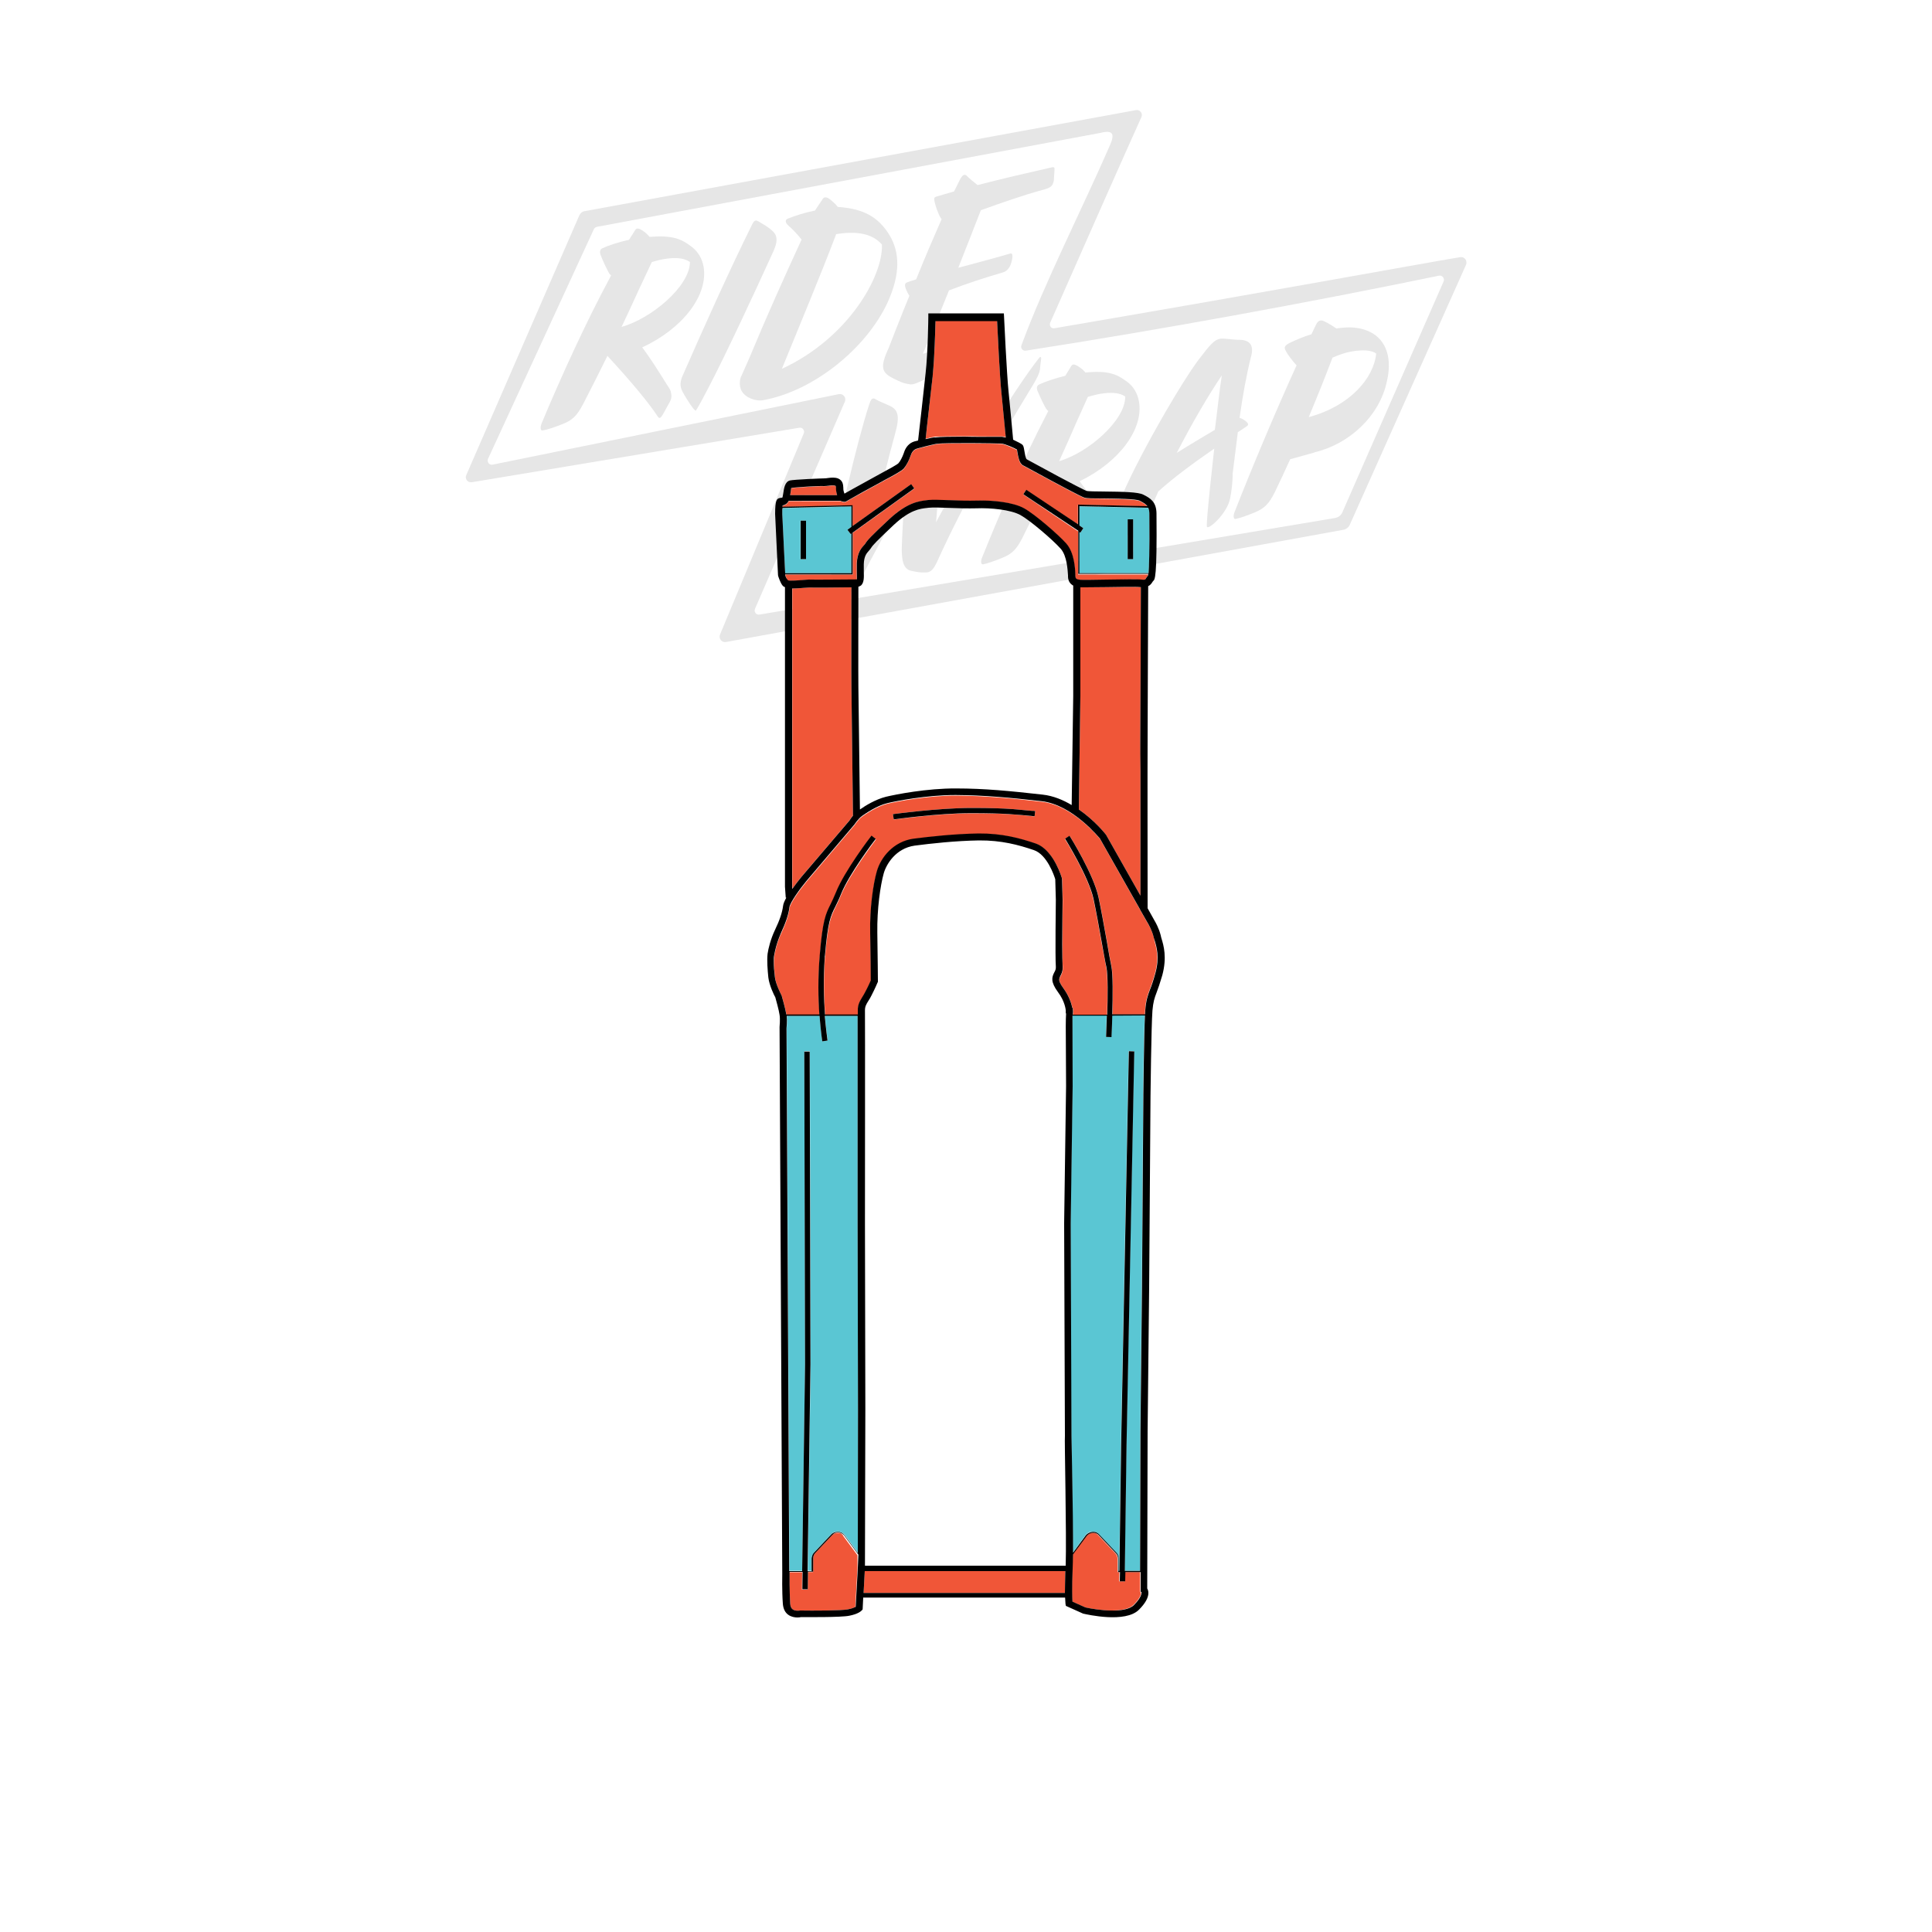 <?xml version="1.0" encoding="UTF-8"?> <!-- Generator: Adobe Illustrator 25.0.0, SVG Export Plug-In . SVG Version: 6.00 Build 0) --> <svg xmlns="http://www.w3.org/2000/svg" xmlns:xlink="http://www.w3.org/1999/xlink" id="Coveredfork" x="0px" y="0px" viewBox="0 0 1000 1000" style="enable-background:new 0 0 1000 1000;" xml:space="preserve"> <style type="text/css"> .st0{opacity:0.1;} .st1{fill:none;} .st2{fill:#F05638;} .st3{fill:#5AC6D3;} </style> <g id="Artwork_5_1_" class="st0"> <g> <g> <path d="M545.8,169.9c-1.7,0.3-2.9-1.3-2.2-2.9c24.4-55.4,39.3-88.9,47.2-106.4c0.9-1.9-0.8-4-2.9-3.6l-285.3,52.3 c-1.3,0.2-2.3,1.1-2.8,2.3L241.3,246c-0.8,1.9,0.8,3.9,2.9,3.6l169.5-28.2c1.7-0.3,3,1.4,2.3,3l-43.3,104 c-0.9,2.1,0.9,4.3,3.1,3.9l319.6-58.1c1.5-0.3,2.7-1.3,3.3-2.7l60.1-134.4c0.9-2.1-0.8-4.4-3-4 C729.5,137.5,668.5,148.9,545.8,169.9z M691.1,268.1l-298,50c-1.7,0.3-3-1.4-2.3-3l46.5-107.2c0.9-2.1-0.9-4.3-3.1-3.9L255,240.5 c-1.7,0.4-3.1-1.4-2.4-3l54.8-118.9c0.3-0.6,0.9-1.1,1.6-1.2l260.5-48.6c6.6-1.7,7.6,0.5,5,6.4c-14.2,32.6-33.9,71.2-45.8,103.5 c-0.6,1.5,0.7,3.1,2.3,2.8c71.7-11.2,144.3-24.5,213.8-38.8c1.7-0.4,3.1,1.4,2.4,3l-52.5,119.7 C694,266.8,692.7,267.8,691.1,268.1z"></path> </g> <path d="M353.4,194.3c10.7-24.5,24.4-54.9,35.6-77.5c1.3-2.8,2-3.1,3.6-2.2c2,1.3,4.5,2.4,7.3,5s2.5,5.8,0.4,10.5 c-10.6,23.3-24.9,53.9-33.3,70c-2.6,5-5,9.6-6.8,12.4c-0.5,0.7-4.6-5.4-7-9.9C351.7,199.7,352.1,197.2,353.4,194.3z"></path> <path d="M460.4,121.7c-5.9-9.6-13.6-13.7-26.8-14.6c-0.8-1.1-1.5-1.8-3-3.1c-3.3-3-4.4-1.8-5.1-0.5l-3.7,5.5 c-5.2,1-9.8,2.5-14.1,4.2c-1.7,0.7-1,2.4,0.4,3.6c2,1.7,4.7,4.5,6.8,7.2c-9.2,20-17.6,38.6-27,61.2l-4.2,9.5 c-0.3,0.1-1.7,4.5,0.2,7.7c1.9,3.4,7.2,5.5,11.3,4.7c26.5-4.9,53.4-27.2,64.2-50.5C466.2,141.6,465.7,130.5,460.4,121.7z M404.7,190.9c8.7-21.4,19.8-47.8,28.1-69.7c10.1-1.7,18.7-0.5,23.7,5.4C457.1,142.9,439.1,175,404.7,190.9z"></path> <path d="M364.2,138.2c-0.7-4.1-2.7-7.8-6.1-10.4c-5.6-4.3-10-6.1-21.9-5.2c-0.5-0.6-1.3-1.5-2.3-2.3c-3.5-2.7-4.5-2.3-5.2-1.1 l-3.1,4.9c-5.4,1.2-10.6,2.9-13.8,4.4c-1.4,0.6-1.4,2.1-1,3.3c1.1,3,3.9,8.9,4.8,10.1c0.2,0.2,0.4,0.4,0.7,0.6l-1,2l0,0 c-11.4,21.1-24.8,50.2-34.9,74.5c-0.9,2.1-0.7,4,0.4,3.8c2.1-0.3,5.5-1.4,10.1-3.2c5.2-2,7.6-4.1,11-10.6 c4.6-8.9,8.7-17.1,12.5-24.8c13.1,14.2,21.7,24.7,26.2,31.6c1,1.4,1.9-0.2,3.3-2.7c2.5-5,4.1-5.9,3.5-9.4 c-0.3-1.9-0.6-2.2-2.2-4.6c-3.5-5.6-8.2-13.2-12.8-19.3C353.4,170.1,366.6,152.8,364.2,138.2z M321.7,169.2 c3.3-6.8,6.3-13.5,9.4-20.2l0,0l6.3-13.4c2.2-0.6,4.4-1.2,6.3-1.5c6-1,10.4-0.6,13.4,1.5C357.1,148.2,337,165,321.7,169.2z"></path> <path d="M438.6,306c-2.2-0.8-3-1.3-5.1-2.9c-3.8-3-4-8.1-2.8-14.4c3.3-18.1,12.6-59.1,19.2-79.4c0.8-2.5,1.6-3.7,3.2-2.7 c2.1,1.2,4.8,2.3,7.1,3.3c4.7,2,5.7,5.4,3.1,14.6c-3.4,12.2-8.2,31.4-11.8,49.4c8.3-16.3,17.6-32.9,24.7-44.4 c1.2-1.9,2.2-2.6,3.2-2.8c1.1-0.2,3.1,0.5,4.6,0.9c2.7,1.1,4.8,2.7,4.2,7c-1.6,10.5-2.6,22.6-3.7,35.7 c13.9-26.3,42.6-71.6,53.4-85.1c0.4-0.6,0.9-0.6,1,0.1c0.1,0.6-0.4,2.8-0.5,4.8c-0.2,3-1.1,5-7.2,14.9 c-10.1,16.4-31.5,53.3-46,85.4c-2.2,4.8-3.7,5.9-6.1,5.9c-2.7,0.1-4.6-0.2-7.7-0.9c-4-1-4.9-5.8-4.6-13.4 c0.4-9.2,0.7-16.7,1.7-24.9c-8.6,15.5-16.8,30.6-23.1,42.8C442.3,306.1,441.7,307,438.6,306z"></path> <path d="M589.5,207.7c-0.7-4-2.8-7.7-6.1-10.1c-5.5-4.1-9.9-5.9-21.6-4.8c-0.5-0.6-1.3-1.5-2.3-2.2c-3.5-2.6-4.4-2.2-5.1-1l-3,4.9 c-5.2,1.3-10.4,3-13.5,4.5c-1.4,0.6-1.4,2.1-0.9,3.3c1.2,2.9,3.9,8.7,4.9,9.8c0.2,0.2,0.4,0.4,0.7,0.6l-1,2l0,0 c-10.9,20.8-23.6,49.7-33.2,73.7c-0.9,2-0.7,3.9,0.4,3.7c2.1-0.4,5.4-1.5,9.8-3.3c5-2,7.4-4.1,10.7-10.6 c4.4-8.8,8.3-16.9,11.9-24.5c13,13.8,20,21.1,24.4,27.8c1,1.3,1.9-0.2,3.2-2.7c2.4-4.9,3.9-5.8,3.3-9.3c-0.3-1.8-0.7-2.2-2.2-4.5 c-3.5-5.4-6.5-9.9-11.1-15.9C579.3,239.2,592.1,222,589.5,207.7z M548.2,238.7c3.1-6.8,6-13.3,8.9-20l0,0l6-13.3 c2.2-0.6,4.3-1.2,6.1-1.5c5.9-1,10.2-0.7,13.2,1.3C582.6,217.6,563.1,234.4,548.2,238.7z"></path> <path d="M628.5,232.2c-11.7,8.1-21,15-29,22.2c-5,11.3-6.5,15.3-7.6,21.5c-0.3,1.5-0.4,2.5-1.4,2.7c-1.1,0.3-3.5,0.1-7.7-1.9 c-7.7-3.6-9-4.6-3.7-16.1c8-20.7,32-62.2,41.5-74.7c5.8-7.6,7.8-9.8,10.6-10.5c2-0.5,6.4,0.5,10.6,0.5c5.3,0.1,7.1,3.1,5.9,8 c-2.5,9.9-4.5,20.9-6.1,32.4c0.5,0.1,1.1,0.3,1.7,0.7c2,1.1,2.5,1.9,2.7,2.5c0.1,0.5,0,0.8-2.4,2.3l-2.9,1.9l-2.7,21.6 c0,0,0.2,4.9-1.3,12.7c-1.5,7.8-11.4,16.6-12,14.6S628.5,232.2,628.5,232.2z M628.8,222.5c1.5-11.5,2.4-20.5,3.6-28.2 c-6.8,10.1-15.3,24.5-23.3,40.1C615.7,230.2,628.8,222.5,628.8,222.5z"></path> <path d="M545.8,87.1c-0.1-0.5-0.4-0.8-2.2-0.3c-13.6,3.1-25.7,5.9-37.6,9c-1.9-1.5-3.9-3.1-5.6-4.8c-1.3-1.2-2.4-0.3-3.7,2.3 c-0.8,1.7-1.8,3.6-2.9,5.8c-3,0.9-6,1.7-9,2.6c-1.1,0.3-1.4,0.8-1.2,1.9c0.4,2.7,2.1,7.3,3.3,9.2c0.2,0.3,0.3,0.5,0.5,0.6 c-4,9.1-8.6,19.7-13.2,31.2c-2,0.6-3.6,1.1-4.8,1.6c-1,0.5-1.5,1.2-0.2,4.1c0.4,1,0.9,1.9,1.5,2.8c-3.6,8.6-10.8,27.2-10.8,27.2 c-5.3,11.4-2.9,13.1,4.8,16.7c2.5,1.2,4.2,1.6,5.6,1.8c0.7,0.2,1.4,0.2,2.1,0.1c4.1-0.7,17.7-8.7,37.5-17.6c5-2.3,5.6-4.8,5.8-8.3 c0.1-1-0.1-1.4-1.1-1.2c-4.3,0.6-19.6,6.4-36.9,11.3c4.9-11.6,9.9-23.7,13.5-32.8c8.9-3.4,18.2-6.5,27.9-9.3 c2-0.6,3.5-2.2,4.3-4.9c0.6-1.9,0.7-3.3,0.6-4.1c-0.1-0.5-0.4-0.9-1-0.8c-9.9,2.9-18.9,5.2-27,7.4c4-10,7.6-19.4,11.7-29.8 c10.7-3.8,20.9-7.5,33-10.8c3.6-1,4.3-2.1,4.8-4.8C545.5,91.5,545.9,88.1,545.8,87.1z"></path> <path d="M707.8,171.2c-5.1-2-9.7-2.1-16.1-1.2c-1.6-1-3.6-2.5-6.7-3.9c-1.3-0.5-2.7-0.3-3.7,1.7c-0.7,1.4-1.7,3.5-2.5,5.2 c-4.2,1.3-8,2.9-11.5,4.6c-2.6,1.4-2.6,2.4-2,3.6c1.5,2.9,3.8,5.7,5.8,7.9c-10.9,23.9-23.8,54.7-32,75.7c-0.9,2.1-0.7,4,0.4,3.8 c2.1-0.4,5.4-1.5,9.8-3.3c5-2.1,7.4-4.2,10.6-10.7c2.6-5.4,5.3-11.1,7.9-16.9l12.6-3.5v-0.1c17.7-4.1,33.7-18.6,37.5-36.9 C721.1,183.3,716.1,174.5,707.8,171.2z M677.4,215.9c4.6-11,8.8-21.5,12.3-30.8c3.5-1.5,6.9-2.7,10-3.2c5.9-1,10.5-0.6,12.6,1.1 C711.1,195.5,699,210.1,677.4,215.9z"></path> </g> </g> <path class="st1" d="M559.2,360.1c0,0.3-0.5,39.1-0.8,58.9c0,0,0,0,0,0C558.7,399.1,559.2,360.2,559.2,360.1L559.2,360.1z"></path> <path class="st1" d="M590.3,303.9c-2.4-0.3-10.4-0.1-17.6,0C579.8,303.8,587.8,303.7,590.3,303.9z"></path> <path class="st1" d="M438.5,259.4c0.9-0.6,12.6-7,19.7-10.9c2.5-1.3,8.5-4.5,9.6-5.8c1.3-1.5,2.7-4.4,3.4-6.3 c0.7-2.1,1.5-3.5,3.7-4.1c0.9-0.3,2.7-0.7,4.5-1.2c3.3-0.8,4.7-1.1,5.3-1.2c4.4-0.7,31-0.3,33.7-0.1c2,0.2,6.6,2.3,7.9,3.1 c0,0,0,0,0-0.1c-1.3-0.8-6-2.9-8-3.1c-2.7-0.2-29.3-0.5-33.7,0.1c-0.6,0.1-2,0.4-5.3,1.2c-1.8,0.5-3.6,1-4.5,1.2 c-2.2,0.6-3,2-3.7,4.1c-0.6,1.9-2.1,4.8-3.4,6.3c-1.1,1.3-7.1,4.5-9.6,5.8C451,252.2,439.3,258.7,438.5,259.4 c-0.9,0.5-1.9,0.6-2.8,0.2c-0.1,0-0.2-0.1-0.3-0.1c0.1,0.1,0.2,0.2,0.4,0.2C436.7,260.1,437.7,260,438.5,259.4z"></path> <path class="st1" d="M444.3,303.7c0,11.2-0.1,46.9,0,52.1c0.1,4.5,0.5,40.9,0.8,63.2c2.8-2,8.2-5.3,13.5-6.6 c5-1.2,21.2-4.4,36.3-4.3c14.6,0,27.9,1.3,44.8,3.2c5.4,0.6,10.5,2.7,15,5.4c0.3-20.4,0.8-56.5,0.8-56.5v-57.1 c-1.6-0.9-2.6-2.3-2.7-4.5v-0.8c-0.2-2.7-0.5-10.1-3.8-13.8c-4.2-4.7-15.9-14.7-20.8-17.4c-5.1-2.8-15.4-3.8-22.9-3.5 c-4,0.1-9.2,0-13.7-0.2c-4.6-0.2-9-0.3-10.9-0.1l-0.8,0.1c-3.8,0.4-8.9,1-17.3,8.8c-8.9,8.4-10.9,10.5-11.8,12 c-0.3,0.4-0.6,0.9-1.1,1.4c-1.1,1.2-2.5,2.8-2.6,6.9c0,1.4,0,2.7,0,3.8c0.1,3.4,0.1,5.7-1.4,7.2 C445.4,303.2,444.9,303.5,444.3,303.7z"></path> <polygon class="st1" points="415.1,822.8 417.9,822.8 417.9,822.6 415.3,822.6 415.4,813.6 408.7,813.6 408.7,813.8 415.2,813.8 "></polygon> <path class="st1" d="M408.3,259.3h26.9c0.1,0,0.1,0.1,0.2,0.1c-0.1-0.1-0.2-0.1-0.3-0.2L408.3,259.3c-0.8,1.5-2.2,2.1-3.2,2.3 c-0.1,0.2-0.1,0.4-0.1,0.7l0.1,0c0-0.2,0.1-0.4,0.1-0.6C406.2,261.5,407.6,261,408.3,259.3z"></path> <polygon class="st1" points="441.3,261.6 441.3,272.3 441.4,272.2 441.4,261.6 "></polygon> <path class="st1" d="M406.5,297.7v-0.3h34.9v-21.6l31.9-22.9l-1.6-2.2l0,0l1.5,2.1l-31.9,22.9v21.6h-34.9L406.5,297.7 c0.1,0.7,0.5,1.7,1,2.4C407.1,299.3,406.7,298.4,406.5,297.7z"></path> <path class="st1" d="M415.2,813h-6.6l-1.4-281c0-0.1,0.4-3.4,0.1-6.2h-0.1c0.3,2.7-0.1,6.2-0.1,6.4l1.4,281h6.7L415.2,813z"></path> <path class="st1" d="M427,525.8h-0.1c0.5,6.9,1.2,11.7,1.4,12.6l0.1,0C428.4,538.3,427.6,533.4,427,525.8z"></path> <rect x="418.2" y="813.5" class="st1" width="2.5" height="0.2"></rect> <path class="st1" d="M433.9,792.7c-1.4-0.1-2.7,0.4-3.6,1.4l-8.9,9.4c-0.4,0.4-0.7,0.9-0.9,1.5c0.2-0.5,0.5-0.9,0.8-1.3l8.9-9.4 c0.9-1,2.3-1.5,3.6-1.4c1.4,0,2.6,0.7,3.4,1.8l6.8,9.2l0-0.3l-6.7-9.1C436.5,793.5,435.2,792.8,433.9,792.7z"></path> <polygon class="st1" points="419.6,705.9 419.2,544.1 416.4,544.1 416.4,544.3 419.1,544.3 419.5,706.1 418,813.2 420.1,813.2 420.1,813 418.1,813 "></polygon> <path class="st1" d="M415,453.6c-0.7,0.9-2.8,3.4-4.8,6.3l-0.1-0.8V304.6c0,0-0.1,0-0.1,0v154.7l0.1,0.8c2-2.9,4.1-5.4,4.8-6.3 l24.8-29.1c0,0,0.7-1.2,1.8-2.5c0,0,0,0,0-0.1c-1.1,1.3-1.7,2.4-1.7,2.4L415,453.6z"></path> <path class="st1" d="M499.3,225.8c-6.7,0-13.1,0.1-15.2,0.4c-1,0.1-2.7,0.5-5,1.1c0,0,0,0,0,0c2.4-0.6,4.2-1,5.1-1.1 C486.3,225.9,492.6,225.8,499.3,225.8z"></path> <path class="st1" d="M434,793.2c-1.1-0.1-2.3,0.3-3.1,1.2l-0.2,0.2c0.8-0.8,1.9-1.2,3.1-1.2c1.2,0,2.3,0.6,2.7,1.7l7.3,9.9v6.9 l-1.1,19.9c0.1,0,0.1-0.1,0.2-0.1l1.1-20l0.3-7l-7.3-9.9C436.3,793.9,435.2,793.3,434,793.2z"></path> <path class="st1" d="M426.6,251.7c0.8,0,1.6-0.1,2.5-0.2c1.2-0.2,2.5-0.3,3.3,0c0.3,0.1,0.3,0.1,0.4,1.5c0,0.5,0.1,1.1,0.2,1.8 c0,0.4,0.2,0.9,0.3,1.5h0.1c-0.2-0.6-0.3-1.1-0.4-1.6c-0.1-0.6-0.2-1.2-0.2-1.8c0-1.3-0.1-1.4-0.4-1.5c-0.8-0.3-2.1-0.2-3.3,0 c-0.9,0.1-1.8,0.2-2.5,0.2c-2.2-0.2-15.6,0.6-17,1c0,0,0,0.1,0,0.2c0,0,0-0.1,0-0.1C411,252.4,424.5,251.5,426.6,251.7z"></path> <path class="st1" d="M484.2,166.2L484.2,166.2c-0.1,4.9-0.5,18.8-1.4,27.6c-0.1,0.7-0.1,1.4-0.2,2.2c0.1-0.8,0.2-1.5,0.2-2.2 C483.8,185,484.1,171.1,484.2,166.2z"></path> <path class="st1" d="M517.8,226.1c0.4,0,0.7,0,0.9,0c0.5,0.1,1.2,0.2,1.9,0.4c-0.7-0.2-1.4-0.4-1.9-0.4 C518.5,226.1,518.2,226.1,517.8,226.1z"></path> <path class="st1" d="M558.7,272L558.7,272l0-9.9l35.6,0.8c0.4,0.8,0.6,1.7,0.6,3c0-1.3-0.2-2.3-0.6-3.1l-35.6-0.8V272z"></path> <path class="st1" d="M409,256.2c0,0,0,0.1,0,0.1h0C409,256.3,409,256.2,409,256.2z"></path> <rect x="414.3" y="269.5" class="st1" width="0.1" height="19.9"></rect> <path class="st1" d="M443.4,295.9C443.4,295.9,443.4,295.9,443.4,295.9c0-0.1,0-0.2,0-0.3c0-1.1,0-2.3,0-3.6c0,0,0,0,0,0 C443.4,293.4,443.4,294.7,443.4,295.9z"></path> <path class="st1" d="M530.4,241.5c18.9,10.3,29.3,15.8,31,16.3c1.1,0.3,4,0.3,9.8,0.4c6.2,0.1,16.7,0.2,18.8,1.2 c1.8,0.9,3,1.7,3.7,2.6c-0.7-0.9-1.9-1.7-3.8-2.7c-2-1.1-12.5-1.1-18.8-1.2c-5.8,0-8.7-0.1-9.8-0.4 C559.6,257.2,549.2,251.7,530.4,241.5l-0.9-0.5c-0.2-0.1-0.4-0.3-0.6-0.4c0.2,0.2,0.5,0.4,0.7,0.5L530.4,241.5z"></path> <path class="st1" d="M558,275v22.4h36.2c0-0.1,0-0.2,0.1-0.3H558v-22.3L529.7,256l0,0L558,275z"></path> <path class="st1" d="M409,256.3C408.9,256.3,408.9,256.4,409,256.3L409,256.3z"></path> <path class="st1" d="M440.7,262.2L440.7,262.2l-35.7,0.7c0,0.1,0,0.3,0,0.4c0-0.1,0-0.2,0-0.3L440.7,262.2z"></path> <path class="st1" d="M404.9,266.2L404.9,266.2C404.9,266.2,404.9,266.2,404.9,266.2C404.9,266.2,404.9,266.2,404.9,266.2z"></path> <polygon class="st1" points="440.3,276.5 440.7,276.2 440.7,276.1 440.3,276.4 438.7,274.3 438.7,274.3 "></polygon> <path class="st1" d="M590.3,463.6L590.3,463.6c0-19.4,0-45.9,0-64.7C590.2,417.7,590.3,444.2,590.3,463.6z"></path> <path class="st1" d="M575.6,525.6C575.6,525.6,575.6,525.6,575.6,525.6l17,0c0,0,0,0,0,0L575.6,525.6 C575.6,525.6,575.6,525.6,575.6,525.6z"></path> <path class="st1" d="M535.8,419.8l-0.3,2.7c-9.2-0.9-15.4-1.6-32.7-1.6c-0.1,0-0.2,0-0.3,0c-17.1,0-39.7,3.2-39.9,3.2l-0.4-2.6 c0,0,0,0,0,0l0.4,2.7c0.2,0,22.9-3.2,39.9-3.2c0.1,0,0.2,0,0.3,0c17.3,0,23.4,0.6,32.7,1.6L535.8,419.8 C535.8,419.8,535.7,419.8,535.8,419.8C535.7,419.8,535.8,419.8,535.8,419.8z"></path> <path class="st1" d="M546.8,447.7c-0.9-1.8-2.1-3.8-3.5-5.5C544.7,443.9,545.9,445.9,546.8,447.7z"></path> <polygon class="st1" points="587.1,544.2 587.1,544.2 583.1,747.7 582.2,813.1 582.2,813.1 583.1,747.7 "></polygon> <path class="st1" d="M424.2,525.2c-0.3-4-0.5-8.8-0.5-14C423.7,516.3,423.9,521.1,424.2,525.2L424.2,525.2z"></path> <polygon class="st1" points="568.9,794.2 568.9,794.2 577.8,803.6 577.8,803.6 577.8,803.6 "></polygon> <path class="st1" d="M579,806.7C579,806.7,579,806.7,579,806.7l0,6.4h0L579,806.7C579,806.7,579,806.7,579,806.7z"></path> <path class="st1" d="M551.1,434.2c0.2,0.2,12.3,19.8,14.7,31.1c1.5,6.7,2.9,14.9,4.2,22.2c1,5.5,1.9,10.3,2.5,13.3 c0.8,3.9,0.7,15.4,0.4,24.4h0.2c0.3-9,0.4-20.6-0.4-24.5c-0.7-3-1.5-7.8-2.5-13.3c-1.3-7.3-2.8-15.6-4.2-22.2 c-2.5-11.4-14.6-30.9-14.7-31.1l2.1-1.4c0,0,0,0,0,0L551.1,434.2z"></path> <path class="st1" d="M450.7,507.6C450.7,507.6,450.7,507.6,450.7,507.6c0-2.3-0.1-13.4-0.3-24.6c0,0,0-0.1,0-0.1c0,0.1,0,0.1,0,0.2 C450.6,494.2,450.7,505.2,450.7,507.6z"></path> <path class="st1" d="M408.7,469.9c0.3-2.4,5.3-9.4,8.8-13.6l24.9-29.3c0,0,1.8-2.8,3.8-4.3c1.8-1.3,7.8-5.4,13.2-6.7 c4.6-1.1,20.6-4.2,35.1-4.2c0.2,0,0.3,0,0.4,0c14.4,0.1,27.7,1.3,44.4,3.2c16.3,1.9,30.1,19.3,30.1,19.3l20.9,36.9 c0,0.1,0,0.1,0,0.1l4.3,7.5c0,0,1.8,3.2,2.6,6.4c0,0.1,0.1,0.2,0.1,0.3c0-0.1-0.1-0.3-0.1-0.4c-0.8-3.2-2.6-6.4-2.6-6.4l-4.3-7.5 c0-0.1,0-0.1,0-0.1l-20.9-36.9c-0.1,0-13.9-17.4-30.1-19.3c-16.8-1.9-30-3.1-44.4-3.2c-0.2,0-0.3,0-0.4,0c-14.6,0-30.6,3.1-35.1,4.2 c-5.5,1.3-11.5,5.5-13.2,6.7c-2,1.5-3.8,4.3-3.8,4.3l-24.9,29.3c-3.5,4.2-8.5,11.2-8.8,13.6c-0.4,3.6-1.9,8-4.5,13.6 c-0.3,0.6-0.6,1.3-0.8,2c0.3-0.6,0.5-1.3,0.8-1.9C406.8,477.9,408.3,473.5,408.7,469.9z"></path> <path class="st1" d="M432.4,469.4c0.8-1.7,1.8-3.6,2.9-6.4c4.3-10.6,17.9-28.4,18-28.6l-0.1,0c-0.9,1.1-13.9,18.3-17.9,28.5 c-1.1,2.8-2.1,4.7-2.9,6.4c-2.5,4.9-3.9,7.8-5.4,25.3c0,0.3,0,0.7-0.1,1c0-0.3,0-0.6,0.1-0.9C428.5,477.2,430,474.3,432.4,469.4z"></path> <path class="st1" d="M550,466c0,0.9-0.2,13.1-0.2,22.9C549.8,478.8,550,466.3,550,466L550,466z"></path> <path class="st1" d="M400.9,494.1c0,0.2-0.1,0.3-0.1,0.5c-0.1,0.9-0.2,2-0.2,3.4c0-1.3,0.1-2.4,0.2-3.3 C400.8,494.5,400.9,494.3,400.9,494.1z"></path> <path class="st1" d="M561.9,794.6c0.8-1,2.1-1.7,3.4-1.8C563.9,792.8,562.7,793.5,561.9,794.6z"></path> <path class="st1" d="M592.6,526.2c-0.5,10.8-0.7,36.3-0.8,40.5C591.8,562.5,592.1,537,592.6,526.2z"></path> <path class="st1" d="M590.3,823v-9.3h-0.2v9.3l-0.1,0.7l0.4,0.5c0,0,1,1.9-3.7,6.6c-2.2,2.2-6.6,2.9-11.3,2.8 c4.7,0,9.3-0.6,11.5-2.8c4.7-4.7,3.7-6.6,3.9-6.6l-0.6-0.5L590.3,823z"></path> <path class="st1" d="M577.3,804c0.7,0.7,1.1,1.7,1.1,2.7v7h0.2v-7c0-1-0.4-2-1.1-2.7l-8.9-9.4c-0.6-0.6-1.5-1.1-2.4-1.2 c0.8,0.1,1.6,0.5,2.2,1.2L577.3,804z"></path> <path class="st1" d="M554.5,743.2l-0.4-110l1-71c0,0-0.1-28.5-0.1-36.6h17.8c0,0,0,0,0,0H555c0,8.1,0.1,36.6,0.1,36.6l-1,71 L554.5,743.2c0,1.9,0.9,40.3,0.8,60.4l0,0C555.4,783.5,554.5,745.1,554.5,743.2z"></path> <path class="st1" d="M565.5,793.4C565.5,793.4,565.5,793.4,565.5,793.4c0.1,0,0.2,0,0.3,0C565.7,793.4,565.6,793.4,565.5,793.4z"></path> <path class="st1" d="M551.6,523.5L551.6,523.5c0-1.1-0.4-5.2-4-10c-3.9-5.3-3.2-7.7-1.9-10.2c0.5-0.9,0.9-1.7,0.8-3 c-0.4-5.1,0-33.4,0-34.6l-0.3-10.6c-0.5-1.7-4.2-12.8-11.1-15.1c-7.9-2.7-16.8-5.1-28.4-5c-12.3,0.2-24.9,1.6-33.3,2.7 c-9.8,1.4-14.7,9.7-16,14.4c-1.7,6.1-3.5,18.3-3.3,30.7c0.2,12.5,0.3,25,0.3,25v0.4l-0.2,0.4c0,0-1.2,2.9-3.1,6.6 c-0.5,1.1-1.1,2-1.6,2.8c-1.2,1.9-1.8,3-1.8,4.9c0.1,3.4,0,105.9,0,110.3l0.2,96.2l-0.2,81h103.9c0.5-16-0.7-66.6-0.4-67.2 l-0.4-110.1l1-71l-0.1-19.3c-0.1-9.9-0.1-15.2,0.1-18C551.6,524.3,551.6,523.8,551.6,523.5z"></path> <polygon class="st1" points="579.5,818.5 579.6,813.7 579.4,813.7 579.3,818.5 "></polygon> <path class="st1" d="M575.2,536.7C575.2,536.7,575.2,536.7,575.2,536.7C575.2,536.7,575.2,536.7,575.2,536.7l-2.8-0.1v0L575.2,536.7 z"></path> <path class="st1" d="M597.4,485.8c0.1,0.3,0.1,0.7,0.1,1.1c1,3.5,2.6,8.7,0.3,17c-1.1,4-2.1,6.5-2.8,8.5c-1.2,3.2-2,5.5-2.4,10.5 c0,0.6-0.1,1.3-0.1,2.1h0.2c0-0.8,0.1-1.6,0.1-2.2c0.4-5,1.2-7.3,2.4-10.5c0.8-2,1.7-4.5,2.8-8.5c2.3-8.3,0.7-13.5-0.3-17 C597.6,486.5,597.5,486.1,597.4,485.8z"></path> <path class="st1" d="M550,501.1c0,1.9-0.7,3.2-1.2,4.1c-0.3,0.5-0.5,0.9-0.5,1.4c0.1-0.4,0.3-0.8,0.5-1.3 C549.3,504.3,550,503,550,501.1z"></path> <path class="st2" d="M473.3,252.9l-31.9,22.9v21.6h-34.9v0.3c0.2,0.7,0.6,1.6,1,2.4c0.1,0.2,0.2,0.3,0.3,0.4c1.3,0.3,5.6,0,7.7-0.2 c2-0.1,3.1-0.3,3.8-0.2c1.9,0.1,21.2-0.1,24.1-0.1c0.1-0.3,0-2.3,0-4.1c0,0,0,0,0,0c0-1.2,0-2.5,0-3.9c0,0,0,0,0,0 c0-0.1,0-0.2,0-0.3c0.2-5.4,2.3-7.9,3.6-9.3c0.3-0.3,0.5-0.5,0.7-0.8c1.1-1.9,3.1-4,12.5-12.8c9.4-8.7,15.4-9.3,19.4-9.8l0.8-0.1 c2.1-0.2,6.4-0.1,11.4,0.1c4.4,0.2,9.5,0.3,13.4,0.2c8.2-0.3,19.1,0.8,24.8,4c5.6,3.1,17.7,13.6,21.8,18.2c4.2,4.7,4.6,13,4.7,16.1 v0.7c0.1,1.1,0.1,1.8,2.7,2c1.4,0.1,7.5,0,13.4-0.1c7.8-0.1,16-0.3,18.3,0c1.7,0.2,1.8,0,2.2-0.7c0.3-0.4,0.5-0.9,1-1.3 c0.1-0.2,0.1-0.4,0.1-0.7H558V275l-28.3-19l0,0l-0.1-0.1l1.5-2.3l26.8,17.9v-10.2h0.3l35.6,0.8c0,0-0.1-0.1-0.1-0.1 c-0.7-0.9-2-1.7-3.7-2.6c-2.1-1-12.6-1.1-18.8-1.2c-5.8-0.1-8.7-0.1-9.8-0.4c-1.7-0.5-12.1-6-31-16.3l-0.8-0.4 c-0.3-0.1-0.5-0.3-0.7-0.5c-1.4-1.2-1.8-3.6-2.4-6.5c-0.1-0.5-0.1-0.9-0.2-1.2c-1.3-0.7-6-2.9-7.9-3.1c-2.7-0.2-29.3-0.6-33.7,0.1 c-0.6,0.1-2,0.4-5.3,1.2c-1.8,0.5-3.6,0.9-4.5,1.2c-2.2,0.6-3,2-3.7,4.1c-0.7,1.9-2.1,4.8-3.4,6.3c-1.1,1.3-7.1,4.5-9.6,5.8 c-7.1,3.9-18.8,10.3-19.7,10.9c-0.8,0.6-1.8,0.7-2.7,0.3c-0.1-0.1-0.2-0.2-0.4-0.2c0,0,0,0-0.1,0c-0.1,0-0.1-0.1-0.2-0.1h-26.9 c-0.7,1.7-2.1,2.2-3.1,2.4c0,0.2-0.1,0.4-0.1,0.6l36.2-0.8v0.1l0.1,0v10.6l30.2-21.6l0.1,0.1l0,0L473.3,252.9z"></path> <path class="st2" d="M433.3,256.3c-0.2-0.6-0.3-1.1-0.3-1.5c-0.1-0.7-0.2-1.3-0.2-1.8c-0.1-1.4-0.1-1.4-0.4-1.5 c-0.8-0.3-2.1-0.2-3.3,0c-0.9,0.1-1.7,0.2-2.5,0.2c-2.1-0.2-15.6,0.7-17,1c0,0,0,0.1,0,0.1c-0.1,0.7-0.4,2.4-0.5,3.4 c0,0,0,0.1,0,0.1H433.3z"></path> <path class="st3" d="M406.4,296.7h34.3v-20.5l-0.4,0.3l-1.6-2.2l0,0l0-0.1l2-1.5v-10.5L405,263c0,0.1,0,0.2,0,0.3 c0,0.3,0,0.6-0.1,0.9c0,0.2,0,0.4,0,0.6c0,0.4,0,0.9,0,1.4c0,0,0,0,0,0L406.4,296.7L406.4,296.7z M414.3,269.5L414.3,269.5h2.8h0.1 v19.9h-0.1h-2.7h-0.1V269.5z"></path> <path class="st3" d="M558.7,262.1v9.9h0l2,1.4l-1.5,2.3l-0.5-0.3v21.3h35.8c0.2-3,0.6-10.7,0.4-30.4v-0.4c0-1.3-0.2-2.2-0.6-3 L558.7,262.1z M586.5,289.4h-2.8v-20.6h2.8V289.4z"></path> <path class="st2" d="M447,824.5h104.2c0-2.6,0.1-6.3,0.2-11.3H447.6L447,824.5z"></path> <path class="st2" d="M595,512.4c0.7-2,1.7-4.5,2.8-8.5c2.3-8.3,0.7-13.5-0.3-17c0-0.4,0-0.8-0.1-1.1c0-0.1-0.1-0.2-0.1-0.3 c0-0.1-0.1-0.2-0.1-0.3c-0.8-3.2-2.6-6.4-2.6-6.4l-4.3-7.5c0,0,0,0,0-0.1l-20.9-36.9c0,0-13.8-17.4-30.1-19.3 c-16.7-1.9-30-3.1-44.4-3.2c-0.1,0-0.2,0-0.4,0c-14.5,0-30.5,3.1-35.1,4.2c-5.4,1.3-11.4,5.4-13.2,6.7c-2,1.5-3.8,4.3-3.8,4.3 l-24.9,29.3c-3.5,4.2-8.5,11.2-8.8,13.6c-0.4,3.6-1.9,8-4.5,13.6c-0.3,0.6-0.6,1.2-0.8,1.9c-1.3,3.2-2.1,6.5-2.5,8.8 c0,0.2-0.1,0.4-0.1,0.6c-0.1,0.9-0.2,2-0.2,3.3c0,2.2,0.2,4.9,0.6,8c0.5,3.8,3.3,9,3.3,9.1l0.2,0.4c0.1,0.3,2,7,2.4,9.7h17.1 c-0.3-4.1-0.5-8.9-0.5-14c0-5.2,0.2-10.9,0.7-16.8c1.5-18,3-21.1,5.6-26.3c0.8-1.7,1.7-3.5,2.8-6.2c4.4-11,17.8-28.6,18.4-29.3 l2.2,1.7c0,0,0,0-0.1,0.1l0.1,0c-0.1,0.2-13.7,18-18,28.6c-1.1,2.8-2.1,4.7-2.9,6.4c-2.4,4.9-3.9,7.8-5.4,25.3c0,0.3,0,0.6-0.1,0.9 c-0.8,11.2-0.5,21.7,0.1,29.6h17c0-1,0-1.7,0-2c0,0,0-0.1,0-0.1c-0.1-3,1.1-4.9,2.3-6.9c0.5-0.8,1-1.6,1.5-2.6 c1.5-2.8,2.5-5.1,2.9-6c0-2.4-0.1-13.4-0.3-24.5c0-0.1,0-0.1,0-0.2c-0.3-12.8,1.6-25.4,3.4-31.7c2.1-7.5,8.8-15.6,19-17 c8.5-1.1,21.2-2.5,33.7-2.7c12.1-0.1,21.4,2.4,29.6,5.2c2.9,1,5.3,3.1,7.2,5.5c1.4,1.8,2.6,3.7,3.5,5.5c1.8,3.5,2.7,6.5,2.8,6.8 l0.1,0.5l0.3,10.9c0,0,0,0,0,0.1l0,0c0,0.3-0.2,12.8-0.2,22.8c0,5.2,0,9.7,0.2,11.4c0,0.3,0,0.6,0,0.9c0,1.9-0.7,3.2-1.2,4.2 c-0.2,0.4-0.4,0.8-0.5,1.3c-0.2,1,0.2,2.3,2.1,4.9c2.7,3.7,4.1,7.5,4.6,10.2h0.3v0.7c0.1,1,0.1,1.7,0,2.3c0,0.1,0,0.3,0,0.5h17.6 c0.3-9,0.4-20.5-0.4-24.4c-0.6-3-1.5-7.8-2.5-13.3c-1.3-7.3-2.7-15.5-4.2-22.2c-2.4-11.3-14.5-30.9-14.7-31.1l2.3-1.5c0,0,0,0,0,0 l0.2-0.1c0.5,0.8,12.5,20.1,15,31.9c1.4,6.7,2.9,15,4.2,22.3c0.9,5.5,1.8,10.3,2.4,13.2c0.9,4.1,0.8,15.9,0.5,25h16.8 c0-0.8,0.1-1.5,0.1-2.1C593,517.9,593.8,515.6,595,512.4z M535.5,422.6c-9.3-1-15.4-1.6-32.7-1.6c-0.1,0-0.2,0-0.3,0 c-17,0-39.7,3.2-39.9,3.2l-0.4-2.7c0,0,0,0,0,0l0-0.1c0.2,0,23.2-3.2,40.6-3.2c9.8,0,16.2,0.2,21.4,0.6c0,0,0.1,0,0.1,0 c0.8,0.1,1.6,0.1,2.4,0.2c0.3,0,0.6,0.1,1,0.1c1,0.1,2.1,0.2,3.1,0.3c1.1,0.1,2.2,0.2,3.4,0.3c0.5,0,1,0.1,1.5,0.1c0,0,0.1,0,0.1,0 L535.5,422.6z"></path> <path class="st2" d="M590.4,824.2l-0.4-0.5l0.1-0.7v-9.3h-7.7l-0.1,4.8h-2.8v0h-0.2l0.1-4.8h-0.8v0h-0.2v-7c0-1-0.4-2-1.1-2.7 l-8.9-9.4c-0.6-0.7-1.4-1.1-2.2-1.2c-0.1,0-0.3,0-0.5,0c-0.1,0-0.2,0-0.3,0c-1.2,0.1-2.3,0.7-3,1.6l-7.1,9.6 c-0.1,2.9-0.1,5.4-0.2,7.3c-0.4,10.4-0.2,15.2-0.1,17.1l6.7,3c2.7,0.6,8.3,1.6,13.6,1.6c4.7,0,9.1-0.7,11.3-2.8 C591.4,826.1,590.4,824.2,590.4,824.2z"></path> <path class="st2" d="M443.8,805l-7.3-9.9c-0.4-1.1-1.5-1.7-2.7-1.7c-1.2,0-2.3,0.4-3.1,1.2l-8.7,9.2c-0.7,0.7-1.1,1.7-1.1,2.7v7 h-0.2v0.2h-2.5l-0.1,8.9h-0.2l0,0.2h-2.8l0.1-9h-6.5v0.9c0,0.1-0.1,8.6,0.3,15.3c0.1,1.5,0.5,2.4,1.3,3c1.2,0.9,3.1,0.7,3.8,0.6h0.4 c5.6,0.1,21,0.1,24.4-0.6c2-0.4,3.2-0.9,3.8-1.2l1.1-19.9V805z"></path> <path class="st2" d="M499.3,225.8c2.7,0,5.5,0,8.1,0.1c0.1,0,0.3,0,0.4,0c0.1,0,0.2,0,0.3,0c0.4,0,0.8,0,1.2,0c0.7,0,1.3,0,1.9,0 c0.3,0,0.7,0,1,0c0.4,0,0.7,0,1,0c0.5,0,1,0,1.4,0c0.1,0,0.3,0,0.4,0c0.5,0,1,0,1.5,0c0.3,0,0.5,0,0.8,0c0.2,0,0.3,0,0.5,0 c0.4,0,0.7,0,0.9,0c0.5,0,1.2,0.2,1.9,0.4c-0.6-5.7-1.6-17.1-2.3-23.5c-0.8-7.6-1.9-30.2-2.2-36.8h-31.9c-0.1,4.9-0.4,18.8-1.4,27.6 c-0.1,0.7-0.1,1.4-0.2,2.2c-1,9.2-2.8,25-3.5,31.3c2.3-0.6,4-1,5-1.1C486.2,225.9,492.6,225.8,499.3,225.8z"></path> <path class="st3" d="M407.2,532l1.4,281h6.6l1.5-106.9l-0.4-161.8h0.1l0-0.2h2.8l0.4,161.8L418.1,813h2v-6.2c0-0.6,0.1-1.2,0.4-1.8 c0.2-0.6,0.5-1.1,0.9-1.5l8.9-9.4c0.9-1,2.2-1.5,3.6-1.4c1.3,0.1,2.6,0.8,3.4,1.8l6.7,9.1l0.1-74l-0.2-96.2c0-1,0-90.9,0-107.6H427 c0.6,7.6,1.4,12.5,1.4,12.6l-0.1,0c0,0.1,0,0.2,0,0.2l-2.7,0.4c0-0.1-0.8-5.2-1.4-13.2h-16.9C407.6,528.6,407.2,531.9,407.2,532z"></path> <path class="st3" d="M575.6,525.6c-0.1,5.9-0.4,10.5-0.4,11.1c0,0,0,0,0,0l-2.8-0.1v0h0c0-0.2,0.2-4.9,0.4-11H555 c0,8.1,0.1,36.6,0.1,36.6l-1,71l0.4,110c0,1.9,0.9,40.3,0.8,60.4l6.6-9c0,0,0,0,0,0c0.8-1.1,2-1.8,3.4-1.8c0,0,0,0,0,0 c1-0.1,2,0.2,2.8,0.7c0.2,0.1,0.4,0.3,0.5,0.4c0.1,0.1,0.2,0.1,0.2,0.2l0,0h0l8.9,9.4c0,0,0,0,0,0c0.8,0.8,1.2,1.9,1.2,3.1 c0,0,0,0,0,0v6.4h0.4l0.9-65.5l4-203.5l2.8,0.1v0h0l-4,203.5l-0.9,65.4h7.9l0.2-72.2l0.8-75.1l0.7-98.6c0-0.1,0-0.3,0-0.5 c0-4.2,0.3-29.7,0.8-40.5c0-0.2,0-0.4,0-0.6L575.6,525.6C575.6,525.6,575.6,525.6,575.6,525.6z"></path> <path class="st2" d="M419,304.1c-0.6,0-1.8,0.1-3.3,0.2c-2.3,0.2-4.1,0.3-5.6,0.3v154.5l0.1,0.8c2-2.9,4.1-5.4,4.8-6.3l24.8-29.1 c0,0,0.6-1.1,1.7-2.4c-0.3-21.8-0.7-61.6-0.8-66.2c-0.1-5.3,0-40.4,0-51.9C434.7,304.1,420.7,304.2,419,304.1z"></path> <path class="st2" d="M590.3,303.9c-2.5-0.2-10.5-0.1-17.6,0c0,0,0,0,0,0c-4.3,0.1-8.1,0.1-10.8,0.1c-0.3,0-0.6,0-0.8,0 c-0.5,0-1,0-1.4,0c-0.2,0-0.4,0-0.5,0v56.1c0,0,0,0,0,0v0.1c0,0-0.5,38.9-0.8,58.8c8.3,5.7,13.7,12.6,14.1,13.1l17.8,31.5 c0-19.4-0.1-45.9,0-64.7c0-6.3,0-11.7-0.1-15.7c0.1-20.6,0.3-65.1,0.3-79.3C590.4,303.9,590.4,303.9,590.3,303.9z"></path> <path d="M601.2,485.8c-0.2-0.6-0.3-1.1-0.4-1.6c-0.9-3.7-2.9-7.2-3-7.3l-3.8-6.8c0-25.4-0.1-69.5,0-87c0.1-20.8,0.2-66,0.3-79.7 c1-0.5,1.6-1.2,2.1-2c0.2-0.3,0.3-0.5,0.4-0.6c1-0.8,2.1-1.5,1.8-34.7v-0.4c-0.1-5.8-3-7.8-6.9-9.7c-2.6-1.3-10.1-1.5-20.5-1.6 c-3.7,0-8-0.1-8.8-0.3c-0.5-0.2-4.3-1.8-30.3-16l-0.7-0.4c-0.6-0.5-1-3.3-1.2-4.4c-0.3-1.7-0.4-2.5-1-3.1c-0.5-0.5-2.6-1.6-4.8-2.6 c-0.4-4.8-1.7-18.1-2.4-25.2c-0.9-8.6-2.3-38.1-2.3-38.4l-0.1-1.8h-39.1v1.8c0,0.2-0.2,18.5-1.4,29.1c-1,9.4-3.3,29.7-3.9,34.9 c-0.6,0.2-1.2,0.3-1.6,0.4c-4.2,1.1-5.4,4.8-5.9,6.4c-0.6,1.7-1.8,4.1-2.7,5c-0.7,0.7-5,3.1-8.6,5c-2.8,1.6-15.9,8.7-19.3,10.7 c-0.2-0.4-0.3-0.9-0.5-1.6c-0.1-0.5-0.1-1-0.1-1.5c-0.1-1.5-0.2-3.6-2.6-4.7c-1.7-0.7-3.6-0.5-5.2-0.3c-0.7,0.1-1.3,0.2-1.9,0.2 c-1.5,0-15.9,0.6-18,1.1c-2.5,0.7-3,3.9-3.4,6.7c-0.1,0.6-0.2,1.2-0.3,1.7s-0.1,0.5-1,0.6c-0.2,0-0.4,0-0.6,0.1 c-1.4,0.3-2.3,1-2.3,8.2l1.5,31.7l0.1,0.5c0.2,0.6,1.1,3.4,2.2,4.8c0.3,0.4,0.7,0.7,1.3,0.9V459l0.4,5.6h0.3 c-0.9,1.7-1.6,3.2-1.7,4.4c-0.4,3.2-1.7,7.2-4.2,12.4c-2.2,4.6-3.4,9.5-3.8,12.3c-0.4,3.4,0,8.5,0.4,12.3c0.5,4.1,3,9.2,3.6,10.2 c0.3,1.1,1.9,6.8,2.2,9.1c0.4,2.3,0,6,0,6.3l1.4,282.9c0,0.6-0.2,8.9,0.3,15.6c0.2,2.5,1.1,4.5,2.8,5.7c1.5,1.1,3.4,1.4,4.7,1.4 c0.8,0,1.5-0.1,1.9-0.2c2.3,0,20.8,0.2,25-0.7c4.6-0.9,6.1-2.4,6.5-2.8l0.4-0.5l0.3-6.1h104.5c0.1,2.3,0.2,3.2,0.2,3.3l0.2,1l8.9,4 c2.2,0.5,21.9,5,28.9-2c3.3-3.3,4.9-6.2,4.9-8.7c0-1-0.3-1.8-0.6-2.3L594,741l0.8-75.1l0.7-98.6c0-0.4,0.4-36.4,1-44.2 c0.4-4.5,1-6.4,2.2-9.5c0.8-2.1,1.7-4.7,2.9-8.8C604.1,495.5,602.3,489.4,601.2,485.8z M594.9,265.9v0.4c0.2,19.7-0.2,27.4-0.4,30.4 h-35.8v-21.3l0.5,0.3l1.5-2.3l-2-1.4v-10l35.6,0.8C594.7,263.6,594.9,264.6,594.9,265.9z M479.1,227.3c0.6-6.3,2.5-22,3.5-31.3 c0.1-0.8,0.2-1.5,0.2-2.2c0.9-8.8,1.3-22.7,1.4-27.6h0h31.9c0.3,6.6,1.4,29.2,2.2,36.8c0.7,6.4,1.7,17.8,2.3,23.5 c-0.7-0.2-1.4-0.3-1.9-0.4c-0.2,0-0.5,0-0.9,0c-0.1,0-0.3,0-0.5,0c-0.2,0-0.5,0-0.8,0c-0.4,0-0.9,0-1.5,0c-0.1,0-0.3,0-0.4,0 c-0.4,0-0.9,0-1.4,0c-0.3,0-0.7,0-1,0c-0.3,0-0.7,0-1,0c-0.6,0-1.3,0-1.9,0c-0.4,0-0.8,0-1.2,0c-0.1,0-0.2,0-0.3,0 c-0.1,0-0.3,0-0.4,0c-2.6,0-5.4,0-8.1-0.1c-6.7,0-13,0.1-15.1,0.4C483.3,226.3,481.5,226.7,479.1,227.3 C479.1,227.3,479.1,227.3,479.1,227.3z M409,256.3c0,0,0-0.1,0-0.1c0.2-1,0.4-2.7,0.5-3.4c0-0.1,0-0.2,0-0.2c1.4-0.4,14.8-1.2,17-1 c0.7,0,1.6-0.1,2.5-0.2c1.2-0.2,2.5-0.3,3.3,0c0.3,0.1,0.4,0.2,0.4,1.5c0,0.6,0.1,1.2,0.2,1.8c0.1,0.5,0.2,1,0.4,1.6h-0.1H409 L409,256.3C408.9,256.4,408.9,256.3,409,256.3z M404.9,266.2L404.9,266.2C404.9,266.2,404.9,266.2,404.9,266.2c0-0.5,0-1,0-1.4 c0-0.2,0-0.4,0-0.6c0-0.3,0-0.6,0.1-0.9c0-0.1,0-0.3,0-0.4l35.7-0.8v0.1v10.5l-2,1.5l0,0.1l1.6,2.1l0.4-0.3v0.1v20.5h-34.3v0 L404.9,266.2z M406.4,297.6v-0.3h34.9v-21.6l31.9-22.9l-1.5-2.1l-0.1-0.1l-30.2,21.6l-0.1,0.1v-10.7v-0.1l-36.2,0.8l-0.1,0 c0-0.3,0-0.5,0.1-0.7c1-0.2,2.4-0.8,3.1-2.4h26.9c0.1,0.1,0.2,0.2,0.3,0.2c0,0,0,0,0.1,0c0.1,0.1,0.2,0.1,0.3,0.1 c0.9,0.4,1.9,0.3,2.7-0.3c0.9-0.6,12.6-7.1,19.7-10.9c2.5-1.3,8.5-4.5,9.6-5.8c1.3-1.5,2.8-4.4,3.4-6.3c0.7-2.1,1.5-3.5,3.7-4.1 c0.9-0.2,2.7-0.7,4.5-1.2c3.3-0.8,4.7-1.1,5.3-1.2c4.4-0.6,31-0.3,33.7-0.1c2,0.2,6.7,2.3,8,3.1c0,0,0,0,0,0.1 c0.1,0.3,0.1,0.8,0.2,1.2c0.5,2.9,1,5.3,2.4,6.5c0.2,0.2,0.4,0.3,0.6,0.4l0.8,0.4c18.9,10.3,29.3,15.8,31,16.3 c1.1,0.3,4,0.4,9.8,0.4c6.3,0.1,16.8,0.1,18.8,1.2c1.9,1,3.1,1.7,3.8,2.7c0,0,0.1,0.1,0.1,0.1l-35.6-0.8h-0.3v10.2l-26.8-17.9 l-1.5,2.3l0.1,0.1l28.3,18.8v22.3h36.3c0,0.1,0,0.2-0.1,0.3c-0.1,0.3-0.1,0.5-0.1,0.7c-0.5,0.4-0.7,0.9-1,1.3 c-0.4,0.7-0.5,0.9-2.2,0.7c-2.3-0.3-10.5-0.1-18.3,0c-5.9,0.1-12,0.2-13.4,0.1c-2.6-0.2-2.6-0.9-2.7-2v-0.7 c-0.1-3.1-0.5-11.4-4.7-16.1c-4.1-4.6-16.2-15.1-21.8-18.2c-5.7-3.2-16.6-4.3-24.8-4c-3.9,0.1-9,0-13.4-0.2c-5-0.2-9.3-0.3-11.4-0.1 l-0.8,0.1c-4,0.5-10,1.1-19.4,9.8c-9.4,8.8-11.4,10.9-12.5,12.8c-0.2,0.3-0.4,0.5-0.7,0.8c-1.3,1.4-3.4,3.9-3.6,9.3 c0,0.1,0,0.2,0,0.3c0,1.3,0,2.5,0,3.6c0,0.1,0,0.2,0,0.3c0,1.7,0.1,3.8,0,4.1c-2.9,0-22.2,0.2-24.1,0.1c-0.7-0.1-1.8,0.1-3.8,0.2 c-2.1,0.2-6.4,0.5-7.7,0.2c-0.1-0.1-0.2-0.2-0.3-0.4C407,299.4,406.6,298.4,406.4,297.6z M590.3,398.9c0,18.8,0,45.3,0,64.7l0,0 l-17.8-31.5c-0.4-0.5-5.8-7.4-14.1-13.1c0,0,0,0,0,0c0.3-19.7,0.8-58.6,0.8-58.9c0,0,0,0,0,0V304c0.1,0,0.3,0,0.5,0 c0.4,0,0.8,0,1.4,0c0.3,0,0.5,0,0.8,0c2.6,0,6.5-0.1,10.8-0.1c0,0,0,0,0,0c7.2-0.1,15.2-0.3,17.6,0c0.1,0,0.1,0,0.2,0 c0,14.2-0.2,58.7-0.3,79.3C590.2,387.2,590.2,392.6,590.3,398.9z M447.1,295.8c0-1.1,0-2.4,0-3.8c0.1-4.1,1.5-5.7,2.6-6.9 c0.5-0.5,0.8-1,1.1-1.4c0.9-1.5,2.9-3.6,11.8-12c8.4-7.8,13.5-8.4,17.3-8.8l0.8-0.1c1.9-0.2,6.3-0.1,10.9,0.1 c4.5,0.2,9.7,0.3,13.7,0.2c7.5-0.3,17.8,0.7,22.9,3.5c4.9,2.7,16.6,12.7,20.8,17.4c3.3,3.7,3.6,11.1,3.8,13.8v0.8 c0.1,2.2,1.1,3.6,2.7,4.5v57.1c0,0-0.5,36.1-0.8,56.5c-4.5-2.7-9.6-4.8-15-5.4c-16.9-1.9-30.2-3.2-44.8-3.2 c-15.1-0.1-31.3,3.1-36.3,4.3c-5.3,1.3-10.7,4.6-13.5,6.6c-0.3-22.3-0.7-58.7-0.8-63.2c-0.1-5.2,0-40.9,0-52.1 c0.6-0.2,1.1-0.5,1.4-0.7C447.2,301.5,447.2,299.2,447.1,295.8z M440.7,355.9c0.1,4.6,0.5,44.4,0.8,66.2c0,0,0,0,0,0.1 c-1.1,1.3-1.8,2.5-1.8,2.5l-24.8,29.1c-0.7,0.9-2.8,3.4-4.8,6.3l-0.1-0.8V304.6c0,0,0.1,0,0.1,0c1.5,0,3.3-0.1,5.6-0.3 c1.5-0.1,2.7-0.2,3.3-0.2c1.7,0.1,15.7,0,21.7-0.1C440.7,315.5,440.6,350.6,440.7,355.9z M407.1,532.2c0-0.2,0.4-3.7,0.1-6.4h0.1 h16.9c0.6,8,1.4,13.1,1.4,13.2l2.7-0.4c0,0,0-0.1,0-0.2c-0.1-0.9-0.8-5.7-1.4-12.6h0.1h16.9c0,16.7,0,106.6,0,107.6l0.2,96.2 l-0.1,74l0,0.3l-6.8-9.2c-0.8-1.1-2-1.8-3.4-1.8c-1.3-0.1-2.7,0.4-3.6,1.4l-8.9,9.4c-0.4,0.4-0.6,0.8-0.8,1.3 c-0.2,0.6-0.4,1.2-0.4,1.8v6.2v0.2H418l1.5-107.1l-0.4-161.8h-2.7h-0.1l0.4,161.8L415.2,813l0,0.2h-6.7L407.1,532.2z M444,811.7 l-1.1,20c-0.1,0-0.1,0.1-0.2,0.1c-0.6,0.3-1.8,0.8-3.8,1.2c-3.4,0.7-18.8,0.7-24.4,0.6h-0.4c-0.7,0.1-2.6,0.3-3.8-0.6 c-0.8-0.6-1.2-1.5-1.3-3c-0.4-6.7-0.3-15.2-0.3-15.3v-0.9v-0.2h6.7l-0.1,9h2.6h0.2l0.1-8.9l0-0.2h2.5h0.2v-7c0-1,0.4-2,1.1-2.7 l8.7-9.2l0.2-0.2c0.8-0.9,2-1.3,3.1-1.2c1.2,0.1,2.3,0.7,3,1.6l7.3,9.9L444,811.7z M551.2,824.5H447l0.6-11.3h103.8 C551.3,818.2,551.2,821.9,551.2,824.5z M551.7,542.8l0.1,19.3l-1,71l0.4,110.1c-0.3,0.6,0.9,51.2,0.4,67.2H447.7l0.2-81l-0.2-96.2 c0-4.4,0.1-106.9,0-110.3c0-1.9,0.6-3,1.8-4.9c0.5-0.8,1.1-1.7,1.6-2.8c1.9-3.7,3.1-6.6,3.1-6.6l0.2-0.4v-0.4c0,0-0.1-12.5-0.3-25 c-0.2-12.4,1.6-24.6,3.3-30.7c1.3-4.7,6.2-13,16-14.4c8.4-1.1,21-2.5,33.3-2.7c11.6-0.1,20.5,2.3,28.4,5 c6.9,2.3,10.6,13.4,11.1,15.1l0.3,10.6c0,1.2-0.4,29.5,0,34.6c0.1,1.3-0.3,2.1-0.8,3c-1.3,2.5-2,4.9,1.9,10.2c3.6,4.8,4,8.9,4.1,10 h-0.1c0,0.3,0,0.8,0.2,1.3C551.6,527.6,551.6,532.9,551.7,542.8z M586.9,830.8c-2.2,2.2-6.8,2.9-11.5,2.8c-5.3,0-10.9-1-13.6-1.6 l-6.7-3c-0.1-1.9-0.3-6.7,0.1-17.1c0.1-1.9,0.1-4.4,0.2-7.3l7.1-9.6c0.7-0.9,1.8-1.5,3-1.6c0,0,0,0,0,0c0.1,0,0.2,0,0.3,0 c0.2,0,0.3,0,0.5,0c0.9,0.1,1.8,0.5,2.4,1.2l8.9,9.4c0.7,0.7,1.1,1.7,1.1,2.7v7v0h0.8h0.2l-0.1,4.8v0h2.8l0.1-4.8h7.7h0.2v9.3 l-0.1,0.7l0.6,0.5C590.6,824.2,591.6,826.1,586.9,830.8z M592.6,525.6c0,0.2,0,0.4,0,0.6c-0.5,10.9-0.7,36.3-0.8,40.5 c0,0.3,0,0.5,0,0.5l-0.7,98.6l-0.8,75.1l-0.2,72.2h-7.9h0l0.9-65.4l4-203.5v0l-2.8-0.1l-4,203.5l-0.9,65.5H579h0v-6.4c0,0,0,0,0,0 c0-1.2-0.4-2.3-1.2-3.1c0,0,0,0,0,0l-8.9-9.4l0,0c-0.1-0.1-0.2-0.1-0.2-0.2c-0.2-0.2-0.3-0.3-0.5-0.4c-0.8-0.6-1.9-0.8-2.8-0.7 c0,0,0,0,0,0c-1.3,0.1-2.6,0.8-3.4,1.8c0,0,0,0,0,0l-6.6,9l0,0c0.1-20.1-0.8-58.5-0.8-60.4l-0.4-110l1-71c0,0-0.1-28.5-0.1-36.6 h17.8c0,0,0,0,0,0c-0.2,6.1-0.4,10.8-0.4,11h0l2.8,0.1c0,0,0,0,0,0c0-0.6,0.3-5.2,0.4-11.1c0,0,0,0,0,0L592.6,525.6 C592.6,525.6,592.6,525.6,592.6,525.6z M598,503.8c-1.1,4-2,6.5-2.8,8.5c-1.2,3.2-2,5.5-2.4,10.5c0,0.6-0.1,1.4-0.1,2.2h-0.2h-16.8 c0.3-9.1,0.4-20.9-0.5-25c-0.6-2.9-1.5-7.7-2.4-13.2c-1.3-7.3-2.8-15.6-4.2-22.3c-2.5-11.8-14.5-31.1-15-31.9l-0.2,0.1l-2.1,1.4 c0.1,0.2,12.2,19.7,14.7,31.1c1.4,6.6,2.9,14.9,4.2,22.2c1,5.5,1.8,10.3,2.5,13.3c0.8,3.9,0.7,15.5,0.4,24.5h-0.2h-17.6 c0-0.2,0-0.4,0-0.5c0.1-0.6,0.1-1.3,0-2.3v-0.7H555c-0.5-2.7-1.9-6.5-4.6-10.2c-1.9-2.6-2.3-3.9-2.1-4.9c0.1-0.5,0.3-0.9,0.5-1.4 c0.5-1,1.2-2.2,1.2-4.1c0-0.3,0-0.6,0-0.9c-0.1-1.7-0.2-6.2-0.2-11.4c0-9.7,0.2-21.9,0.2-22.9c0,0,0-0.1,0-0.1l-0.3-10.9l-0.1-0.5 c-0.1-0.3-1-3.3-2.8-6.8c-0.9-1.8-2.1-3.8-3.5-5.5c-1.9-2.4-4.3-4.5-7.2-5.5c-8.2-2.8-17.5-5.3-29.6-5.2 c-12.5,0.2-25.2,1.6-33.7,2.7c-10.2,1.4-16.9,9.5-19,17c-1.8,6.3-3.7,18.9-3.4,31.7c0,0,0,0.1,0,0.1c0.2,11.2,0.3,22.3,0.3,24.6 c0,0,0,0,0,0c-0.4,0.9-1.4,3.2-2.9,6c-0.5,1-1,1.8-1.5,2.6c-1.2,2-2.4,3.9-2.3,6.9c0,0,0,0.1,0,0.1c0,0.3,0,1,0,2h-17 c-0.6-7.9-0.9-18.4-0.1-29.6c0-0.3,0-0.7,0.1-1c1.5-17.5,2.9-20.4,5.4-25.3c0.8-1.7,1.8-3.6,2.9-6.4c4.1-10.3,17-27.4,17.9-28.5 c0,0,0-0.1,0.1-0.1l-2.2-1.7c-0.6,0.7-14,18.3-18.4,29.3c-1.1,2.7-2,4.5-2.8,6.2c-2.6,5.2-4.1,8.3-5.6,26.3 c-0.5,5.9-0.7,11.5-0.7,16.8c0,5.2,0.2,10,0.5,14h0h-17.1c-0.4-2.7-2.3-9.4-2.4-9.7l-0.2-0.4c0-0.1-2.8-5.3-3.3-9.1 c-0.4-3.1-0.6-5.8-0.6-8c0-1.3,0-2.5,0.2-3.4c0-0.1,0.1-0.3,0.1-0.5c0.4-2.3,1.2-5.5,2.5-8.8c0.3-0.7,0.5-1.3,0.8-2 c2.6-5.6,4.1-10,4.5-13.6c0.3-2.4,5.3-9.4,8.8-13.6l24.9-29.3c0,0,1.8-2.8,3.8-4.3c1.7-1.2,7.7-5.4,13.2-6.7 c4.5-1.1,20.5-4.2,35.1-4.2c0.1,0,0.2,0,0.4,0c14.4,0.1,27.6,1.3,44.4,3.2c16.2,1.9,30,19.3,30.1,19.3l20.9,36.9c0,0,0,0,0,0.1 l4.3,7.5c0,0,1.8,3.2,2.6,6.4c0,0.1,0.1,0.3,0.1,0.4c0,0.1,0,0.2,0.1,0.3c0.1,0.3,0.2,0.6,0.3,1C598.7,490.3,600.3,495.5,598,503.8z "></path> <path d="M502.5,420.9c0.1,0,0.2,0,0.3,0c17.3,0,23.5,0.7,32.7,1.6l0.3-2.7c0,0-0.1,0-0.1,0c-0.5-0.1-1-0.1-1.5-0.1 c-1.1-0.1-2.3-0.2-3.4-0.3c-1-0.1-2-0.2-3.1-0.3c-0.3,0-0.6-0.1-1-0.1c-0.8-0.1-1.6-0.1-2.4-0.2c0,0-0.1,0-0.1,0 c-5.3-0.4-11.6-0.6-21.4-0.6c-17.4,0-40.4,3.2-40.6,3.2l0,0.1l0.4,2.6C462.8,424.1,485.4,420.9,502.5,420.9z"></path> <rect x="583.7" y="268.8" width="2.8" height="20.6"></rect> <polygon points="417.1,289.4 417.2,289.4 417.2,269.5 417.1,269.5 414.4,269.5 414.4,289.4 "></polygon> </svg> 